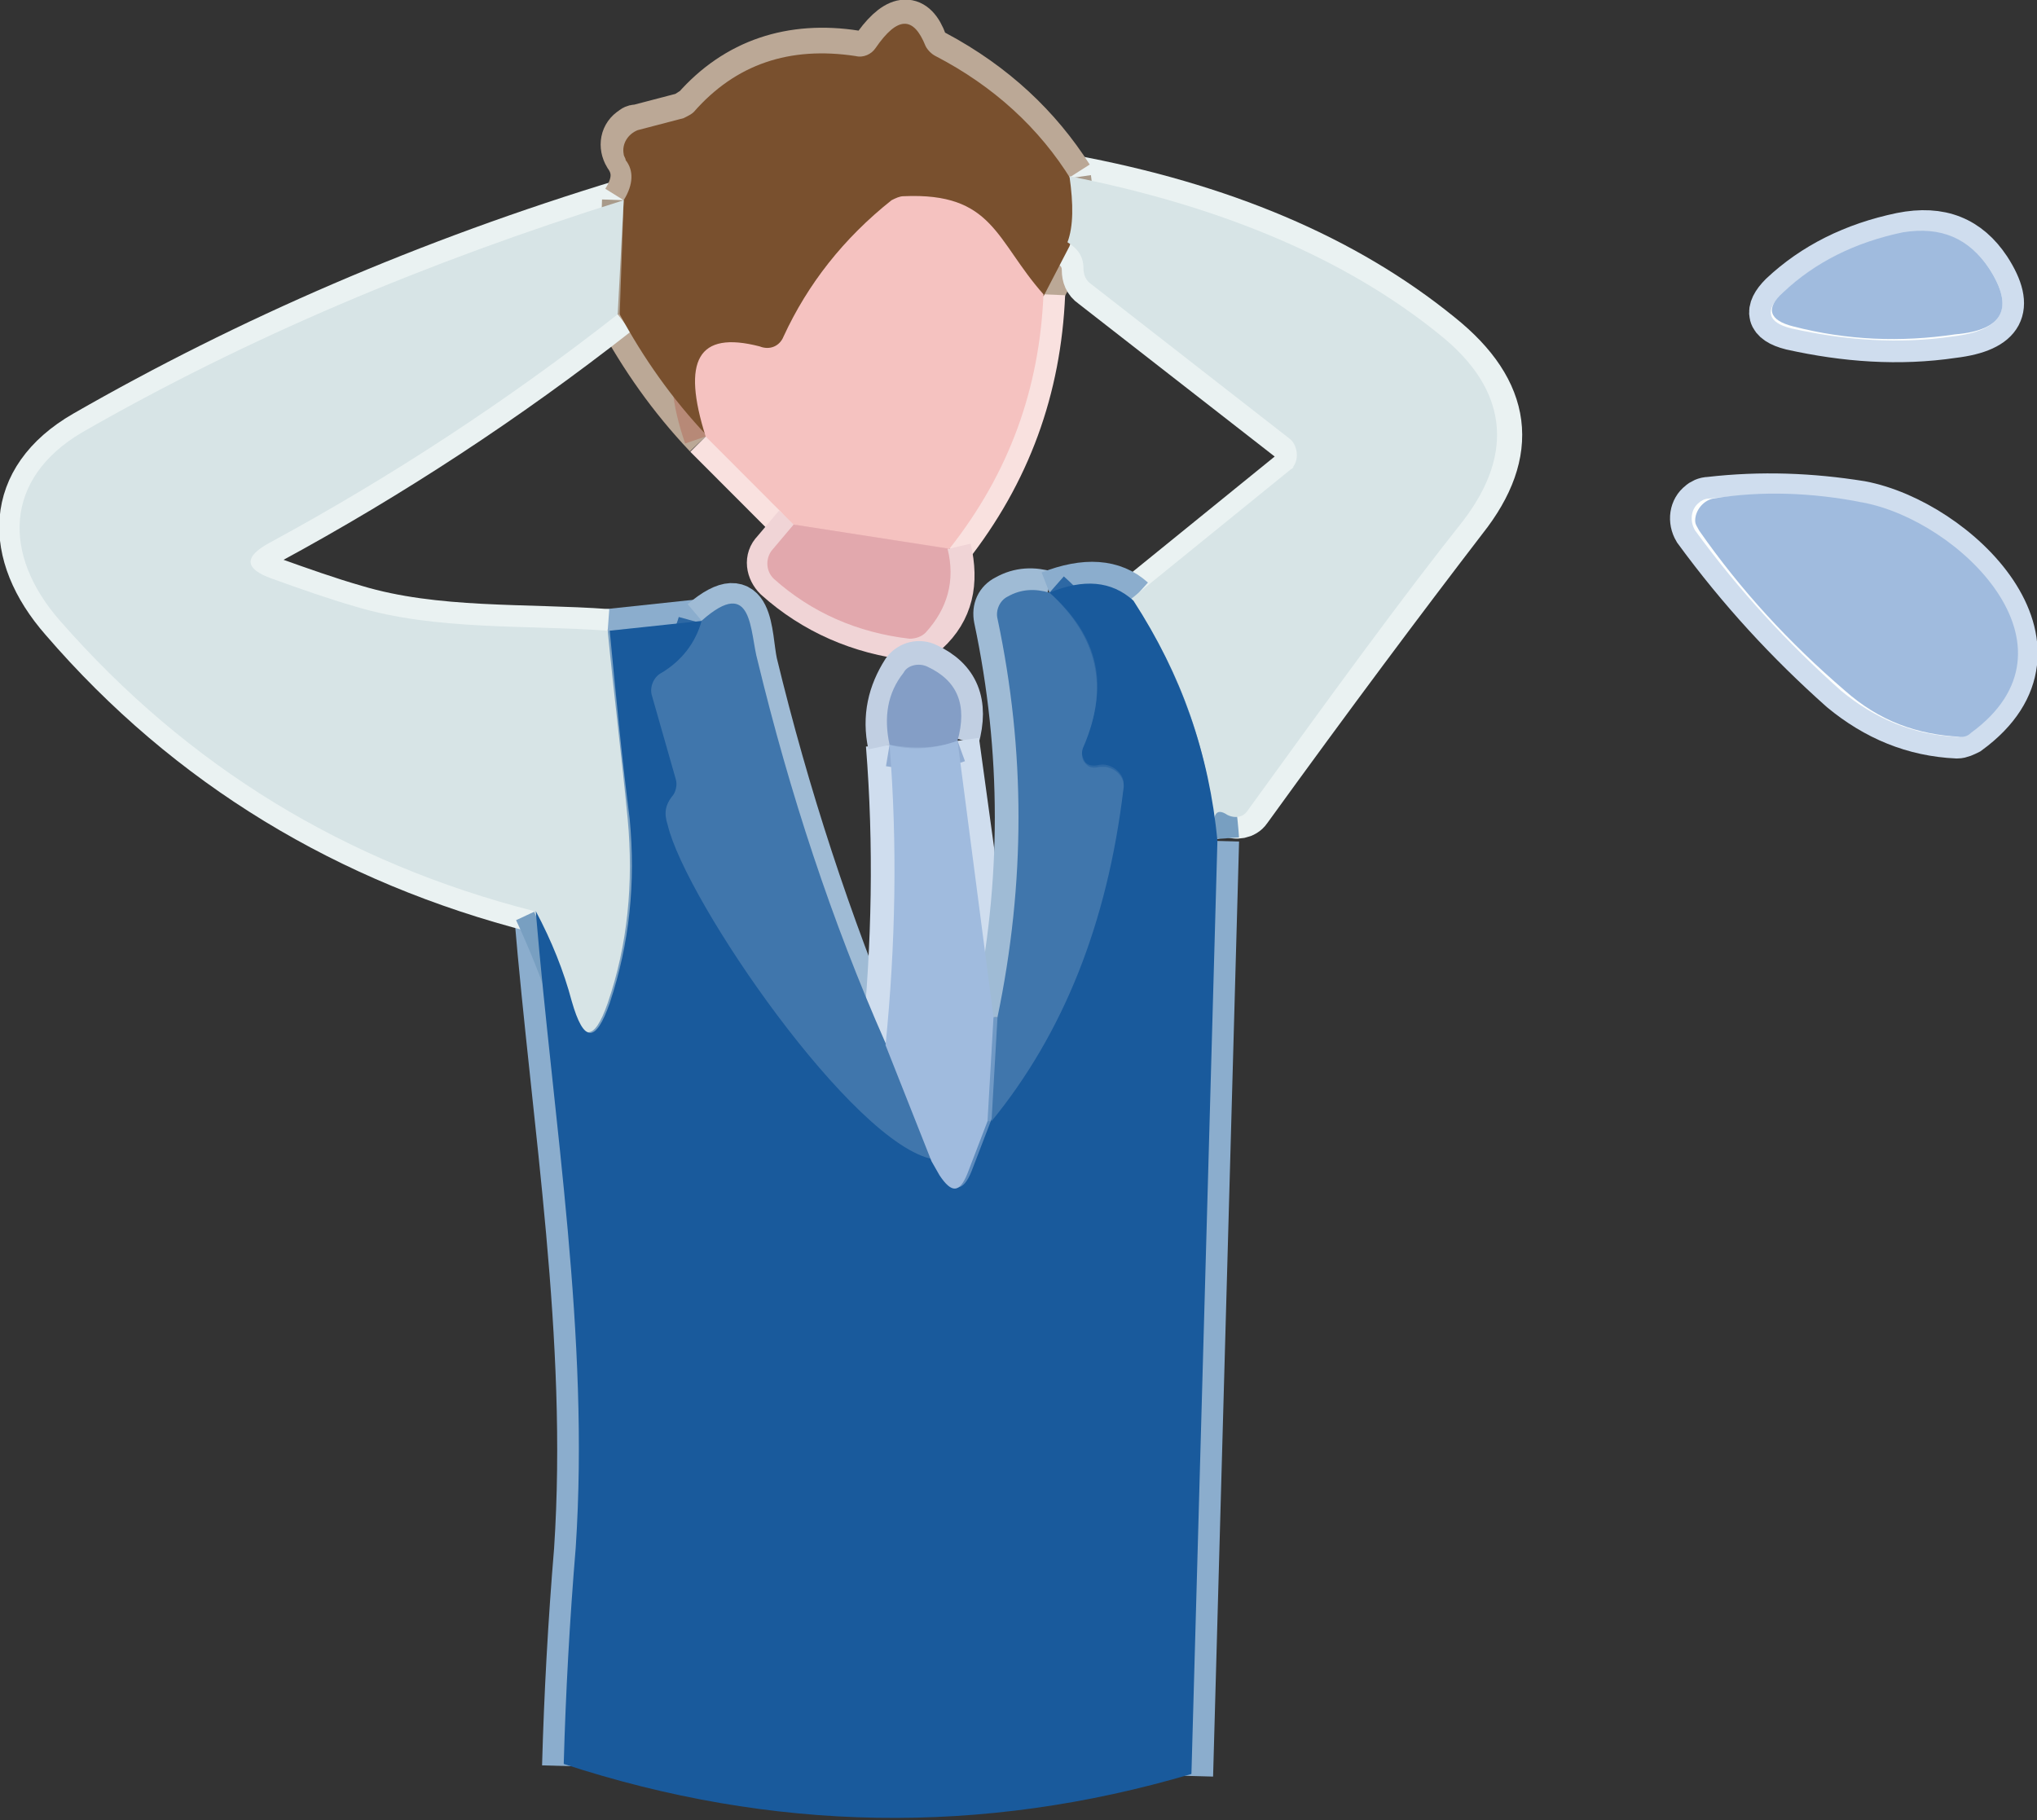 <svg width="94" height="84" viewBox="0 0 94 84" fill="none" xmlns="http://www.w3.org/2000/svg">
<rect x="0" y="0" width="94" height="84" fill="#333333" stroke="none"/>
<g clip-path="url(#clip0_38_1233)">
<path d="M49.352 8.132C56.363 9.426 62.082 11.828 66.51 15.432C69.739 18.02 70.108 20.884 67.617 24.026C64.85 27.63 61.529 32.066 57.654 37.426C57.47 37.703 57.009 37.795 56.732 37.611C56.086 37.241 55.902 37.611 56.178 38.719" stroke="#EAF2F2" stroke-width="2"/>
<path d="M56.179 38.812L54.98 81.967" stroke="#8BADCD" stroke-width="2"/>
<path d="M26.014 81.505C26.106 78.178 26.29 74.852 26.567 71.525C27.213 61.729 25.552 52.026 24.722 42.139" stroke="#8BADCD" stroke-width="2"/>
<path d="M24.722 42.046C16.051 39.828 8.671 35.393 2.86 28.647C0.185 25.597 0.185 22.086 3.875 19.96C11.439 15.617 19.741 12.013 28.873 9.241" stroke="#EAF2F2" stroke-width="2"/>
<path d="M28.781 9.241C29.242 8.502 29.334 7.855 28.873 7.208C28.596 6.746 28.689 6.191 29.15 5.914C29.242 5.822 29.334 5.822 29.427 5.822L31.548 5.267C31.733 5.175 31.825 5.083 32.01 4.99C33.947 2.772 36.53 1.941 39.482 2.403C39.851 2.495 40.22 2.31 40.404 2.033C41.419 0.647 42.249 0.647 42.71 1.941C42.803 2.125 42.895 2.31 43.172 2.403C45.939 3.881 47.968 5.822 49.444 8.132" stroke="#BBA896" stroke-width="2"/>
<path d="M28.781 9.241L28.597 14.508" stroke="#A89A8A" stroke-width="2"/>
<path d="M28.505 14.508C29.612 16.541 30.903 18.39 32.563 20.145" stroke="#BBA896" stroke-width="2"/>
<path d="M32.563 20.145C31.364 16.634 32.194 15.248 34.962 16.079C35.423 16.264 35.884 15.987 36.069 15.617C37.176 13.122 38.836 10.997 41.05 9.333C41.235 9.241 41.419 9.148 41.604 9.148C45.755 8.964 45.847 11.181 48.061 13.677" stroke="#B78977" stroke-width="2"/>
<path d="M48.061 13.584L49.26 11.274" stroke="#BBA896" stroke-width="2"/>
<path d="M49.26 11.274C49.537 10.535 49.537 9.518 49.352 8.224" stroke="#A89A8A" stroke-width="2"/>
<path d="M32.563 20.145L36.622 24.211" stroke="#F9E1DF" stroke-width="2"/>
<path d="M36.622 24.211L43.817 25.32" stroke="#ECB5B7" stroke-width="2"/>
<path d="M43.818 25.32C46.585 21.808 47.969 17.927 48.153 13.584" stroke="#F9E1DF" stroke-width="2"/>
<path d="M49.26 11.274C49.721 11.551 49.998 11.921 49.998 12.475C49.998 12.752 50.09 13.03 50.367 13.214L59.499 20.33C59.868 20.607 59.961 21.254 59.684 21.624C59.684 21.716 59.592 21.716 59.499 21.809L52.212 27.723" stroke="#EAF2F2" stroke-width="2"/>
<path d="M52.304 27.63C54.611 31.049 55.902 34.746 56.179 38.719" stroke="#789FC1" stroke-width="2"/>
<path d="M43.818 25.32C44.187 26.891 43.91 28.185 42.803 29.201C42.618 29.386 42.342 29.479 42.065 29.479C39.666 29.201 37.545 28.277 35.792 26.706C35.423 26.337 35.331 25.782 35.7 25.413L36.715 24.211" stroke="#F0D4D6" stroke-width="2"/>
<path d="M28.043 29.109L32.379 28.647" stroke="#8BADCD" stroke-width="2"/>
<path d="M32.379 28.647C34.777 26.614 34.593 29.294 34.87 30.587C36.346 36.686 38.283 42.601 40.681 48.33" stroke="#9FBBD5" stroke-width="2"/>
<path d="M40.773 48.238C41.235 43.617 41.327 38.997 40.958 34.376" stroke="#CFDDEE" stroke-width="2"/>
<path d="M41.05 34.376C40.773 33.083 41.05 31.974 41.696 30.957C41.972 30.587 42.434 30.495 42.803 30.68C44.186 31.327 44.648 32.436 44.186 34.099" stroke="#C1CFE2" stroke-width="2"/>
<path d="M44.186 34.191L45.939 46.944" stroke="#CFDDEE" stroke-width="2"/>
<path d="M45.939 46.944C47.23 40.752 47.23 34.653 45.939 28.554C45.847 28.092 46.031 27.723 46.4 27.538C47.046 27.168 47.692 27.168 48.337 27.353" stroke="#9FBBD5" stroke-width="2"/>
<path d="M48.43 27.353C50.09 26.706 51.382 26.799 52.304 27.63" stroke="#8BADCD" stroke-width="2"/>
<path d="M24.722 42.046C25.368 43.432 25.921 44.819 26.383 46.205C26.936 48.053 27.49 48.145 28.135 46.297C29.058 43.617 29.334 40.752 29.058 37.795C28.781 34.931 28.412 31.974 28.135 29.109" stroke="#789FC1" stroke-width="2"/>
<path d="M28.043 29.109C24.261 28.832 20.11 29.109 16.42 28C15.129 27.63 13.837 27.168 12.546 26.706C11.254 26.244 11.254 25.69 12.453 25.043C18.08 21.993 23.431 18.482 28.504 14.508" stroke="#EAF2F2" stroke-width="2"/>
<path d="M48.43 27.353C50.736 29.386 51.197 31.696 49.998 34.376C49.906 34.561 49.906 34.838 49.998 35.023C50.09 35.3 50.367 35.393 50.736 35.3C51.197 35.208 51.751 35.578 51.843 36.04C51.843 36.132 51.843 36.224 51.843 36.317C51.013 42.508 48.983 47.591 45.755 51.657" stroke="#2D68A4" stroke-width="2"/>
<path d="M45.663 51.657L44.74 54.059C44.371 54.983 43.91 55.076 43.449 54.152L43.08 53.505" stroke="#5D8BBD" stroke-width="2"/>
<path d="M42.987 53.597C39.39 52.95 31.641 41.677 30.718 38.165C30.626 37.611 30.626 37.148 30.903 36.871C31.087 36.594 31.18 36.317 31.087 36.04L29.98 32.158C29.888 31.789 30.073 31.327 30.442 31.142C31.364 30.587 32.01 29.756 32.287 28.739" stroke="#2D68A4" stroke-width="2"/>
<path d="M45.939 46.944L45.662 51.749" stroke="#7099C5" stroke-width="2"/>
<path d="M41.05 34.376C42.157 34.561 43.172 34.561 44.187 34.191" stroke="#92ADD2" stroke-width="2"/>
<path d="M42.987 53.597L40.773 48.238" stroke="#7099C5" stroke-width="2"/>
<path d="M91.786 12.383C92.985 14.231 92.432 15.248 90.126 15.525C87.635 15.894 85.144 15.71 82.653 15.155C81.546 14.878 81.454 14.323 82.192 13.584C83.668 12.198 85.513 11.274 87.727 10.812C89.572 10.442 90.864 10.997 91.786 12.383Z" stroke="#CFDDEE" stroke-width="2"/>
<path d="M85.882 23.195C90.31 24.026 96.306 29.848 90.864 33.822C90.679 33.914 90.495 34.007 90.31 34.007C88.281 33.914 86.528 33.175 84.96 31.881C82.469 29.663 80.255 27.261 78.226 24.488C77.949 24.026 78.041 23.472 78.41 23.195C78.502 23.102 78.687 23.01 78.871 23.01C81.27 22.733 83.576 22.825 85.882 23.195Z" stroke="#CFDDEE" stroke-width="2"/>
<path d="M91.786 12.383C92.985 14.231 92.432 15.248 90.126 15.525C87.635 15.894 85.144 15.71 82.653 15.155C81.546 14.878 81.454 14.323 82.192 13.584C83.668 12.198 85.513 11.274 87.727 10.812C89.572 10.442 90.864 10.997 91.786 12.383Z" fill="#FDFFFE"/>
<path d="M85.882 23.195C90.31 24.026 96.306 29.848 90.864 33.822C90.679 33.914 90.495 34.007 90.31 34.007C88.281 33.914 86.528 33.175 84.96 31.881C82.469 29.663 80.255 27.261 78.226 24.488C77.949 24.026 78.041 23.472 78.41 23.195C78.502 23.102 78.687 23.01 78.871 23.01C81.27 22.733 83.576 22.825 85.882 23.195Z" fill="#FDFFFE"/>
<path d="M28.781 9.241L28.597 14.508C29.704 16.541 30.995 18.389 32.656 20.145C31.456 16.634 32.287 15.248 35.054 16.079C35.515 16.264 35.977 15.987 36.161 15.617C37.268 13.122 38.928 10.997 41.142 9.333C41.327 9.241 41.511 9.148 41.696 9.148C45.847 8.964 45.939 11.181 48.153 13.677L49.352 11.366C49.629 10.627 49.629 9.611 49.445 8.317C47.969 5.914 45.847 3.974 43.172 2.587C42.987 2.495 42.803 2.31 42.711 2.125C42.157 0.739 41.419 0.739 40.404 2.218C40.22 2.495 39.851 2.68 39.482 2.587C36.438 2.125 33.947 2.957 32.01 5.175C31.918 5.267 31.733 5.36 31.549 5.452L29.427 6.007C28.966 6.191 28.689 6.653 28.781 7.115C28.781 7.208 28.873 7.3 28.873 7.393C29.242 7.855 29.242 8.502 28.781 9.241Z" fill="#79502E"/>
<path d="M49.352 8.132C49.537 9.426 49.537 10.442 49.26 11.181C49.721 11.459 49.998 11.828 49.998 12.383C49.998 12.66 50.09 12.937 50.367 13.122L59.499 20.238C59.868 20.515 59.961 21.162 59.684 21.531C59.684 21.624 59.592 21.624 59.499 21.716L52.212 27.63C54.518 31.049 55.81 34.746 56.086 38.719C55.902 37.611 56.086 37.241 56.64 37.611C57.009 37.795 57.378 37.703 57.562 37.426C61.437 32.066 64.665 27.63 67.525 24.026C69.923 20.884 69.554 17.927 66.418 15.432C62.082 11.921 56.363 9.518 49.352 8.132Z" fill="#D7E4E6"/>
<path d="M32.563 20.145L36.622 24.211L43.818 25.32C46.585 21.808 47.969 17.927 48.153 13.584C45.939 11.089 45.847 8.871 41.696 9.056C41.511 9.056 41.327 9.148 41.142 9.241C38.929 10.997 37.268 13.122 36.161 15.525C35.977 15.987 35.515 16.172 35.054 15.987C32.194 15.248 31.457 16.634 32.563 20.145Z" fill="#F5C2C0"/>
<path d="M28.781 9.241C19.648 12.106 11.346 15.617 3.782 19.96C0.184 22.086 0.092 25.597 2.767 28.647C8.671 35.393 15.959 39.828 24.63 42.046C25.276 43.432 25.829 44.819 26.29 46.205C26.844 48.053 27.397 48.145 28.043 46.297C28.965 43.617 29.242 40.752 28.965 37.795C28.689 34.931 28.32 31.974 28.043 29.109C24.261 28.832 20.11 29.109 16.42 28C15.128 27.63 13.837 27.168 12.546 26.706C11.254 26.244 11.254 25.69 12.453 25.043C18.08 21.993 23.431 18.482 28.504 14.508L28.781 9.241Z" fill="#D7E4E6"/>
<path d="M91.786 12.383C90.864 10.997 89.572 10.442 87.82 10.72C85.606 11.181 83.761 12.106 82.285 13.492C81.454 14.231 81.639 14.786 82.746 15.063C85.237 15.71 87.727 15.802 90.218 15.432C92.432 15.248 92.985 14.231 91.786 12.383Z" fill="#A0BBDE"/>
<path d="M90.956 33.822C96.398 29.848 90.402 24.026 85.975 23.195C83.668 22.733 81.27 22.64 79.056 23.01C78.595 23.102 78.226 23.564 78.226 24.026C78.226 24.211 78.318 24.304 78.41 24.488C80.347 27.261 82.561 29.663 85.144 31.881C86.712 33.267 88.465 33.914 90.495 34.007C90.587 34.007 90.771 34.007 90.956 33.822Z" fill="#A0BBDE"/>
<path d="M36.622 24.211L35.608 25.413C35.331 25.782 35.331 26.337 35.7 26.706C37.453 28.277 39.574 29.201 41.973 29.479C42.249 29.479 42.526 29.386 42.711 29.201C43.725 28.092 44.094 26.799 43.725 25.32L36.622 24.211Z" fill="#E2A8AD"/>
<path d="M48.43 27.353C50.736 29.386 51.197 31.696 49.998 34.376C49.906 34.561 49.906 34.838 49.998 35.023C50.09 35.3 50.367 35.393 50.736 35.3C51.197 35.208 51.751 35.578 51.843 36.04C51.843 36.132 51.843 36.224 51.843 36.317C51.013 42.508 48.983 47.591 45.755 51.657L44.832 54.059C44.463 54.983 44.002 55.076 43.541 54.152L43.172 53.505C39.574 52.858 31.825 41.584 30.903 38.073C30.811 37.518 30.811 37.056 31.087 36.779C31.272 36.502 31.364 36.224 31.272 35.947L30.165 32.066C30.073 31.696 30.257 31.234 30.626 31.049C31.549 30.495 32.194 29.663 32.471 28.647L28.136 29.109C28.412 31.974 28.689 34.931 29.058 37.795C29.335 40.752 29.058 43.525 28.136 46.297C27.49 48.145 26.936 48.145 26.383 46.205C26.014 44.818 25.46 43.432 24.722 42.046C25.553 51.934 27.213 61.637 26.567 71.432C26.291 74.759 26.106 78.086 26.014 81.412C35.608 84.554 45.294 84.739 54.98 81.874L56.179 38.812C55.81 34.838 54.518 31.142 52.304 27.723C51.29 26.799 49.998 26.706 48.43 27.353Z" fill="#195A9C"/>
<path d="M48.43 27.353C47.784 27.168 47.138 27.168 46.492 27.538C46.123 27.723 45.939 28.185 46.031 28.554C47.323 34.653 47.323 40.752 46.031 46.944L45.755 51.749C49.075 47.683 51.105 42.601 51.843 36.409C51.935 35.947 51.566 35.485 51.013 35.393C50.92 35.393 50.828 35.393 50.736 35.393C50.367 35.485 50.182 35.393 49.998 35.115C49.906 34.931 49.906 34.653 49.998 34.469C51.197 31.696 50.644 29.386 48.43 27.353Z" fill="#4076AC"/>
<path d="M32.379 28.647C32.102 29.663 31.456 30.495 30.534 31.049C30.165 31.234 29.98 31.696 30.073 32.066L31.18 35.947C31.272 36.224 31.18 36.594 30.995 36.779C30.718 37.148 30.626 37.518 30.811 38.073C31.641 41.584 39.39 52.858 43.08 53.505L40.866 48.145C38.375 42.508 36.438 36.594 34.962 30.495C34.593 29.201 34.777 26.521 32.379 28.647Z" fill="#4076AC"/>
<path d="M41.05 34.376C42.157 34.561 43.172 34.561 44.186 34.191C44.648 32.528 44.186 31.419 42.803 30.772C42.434 30.587 41.88 30.68 41.696 31.049C40.958 31.974 40.773 33.083 41.05 34.376Z" fill="#849EC6"/>
<path d="M44.186 34.191C43.172 34.561 42.065 34.654 41.05 34.376C41.419 38.997 41.327 43.617 40.865 48.238L42.987 53.597L43.356 54.244C43.91 55.076 44.279 55.076 44.648 54.152L45.57 51.749L45.847 46.944L44.186 34.191Z" fill="#A0BBDE"/>
</g>
<defs>
<clipPath id="clip0_38_1233">
<rect width="94" height="84" fill="white" transform="matrix(-1 0 0 1 94 0)"/>
</clipPath>
</defs>
</svg>
